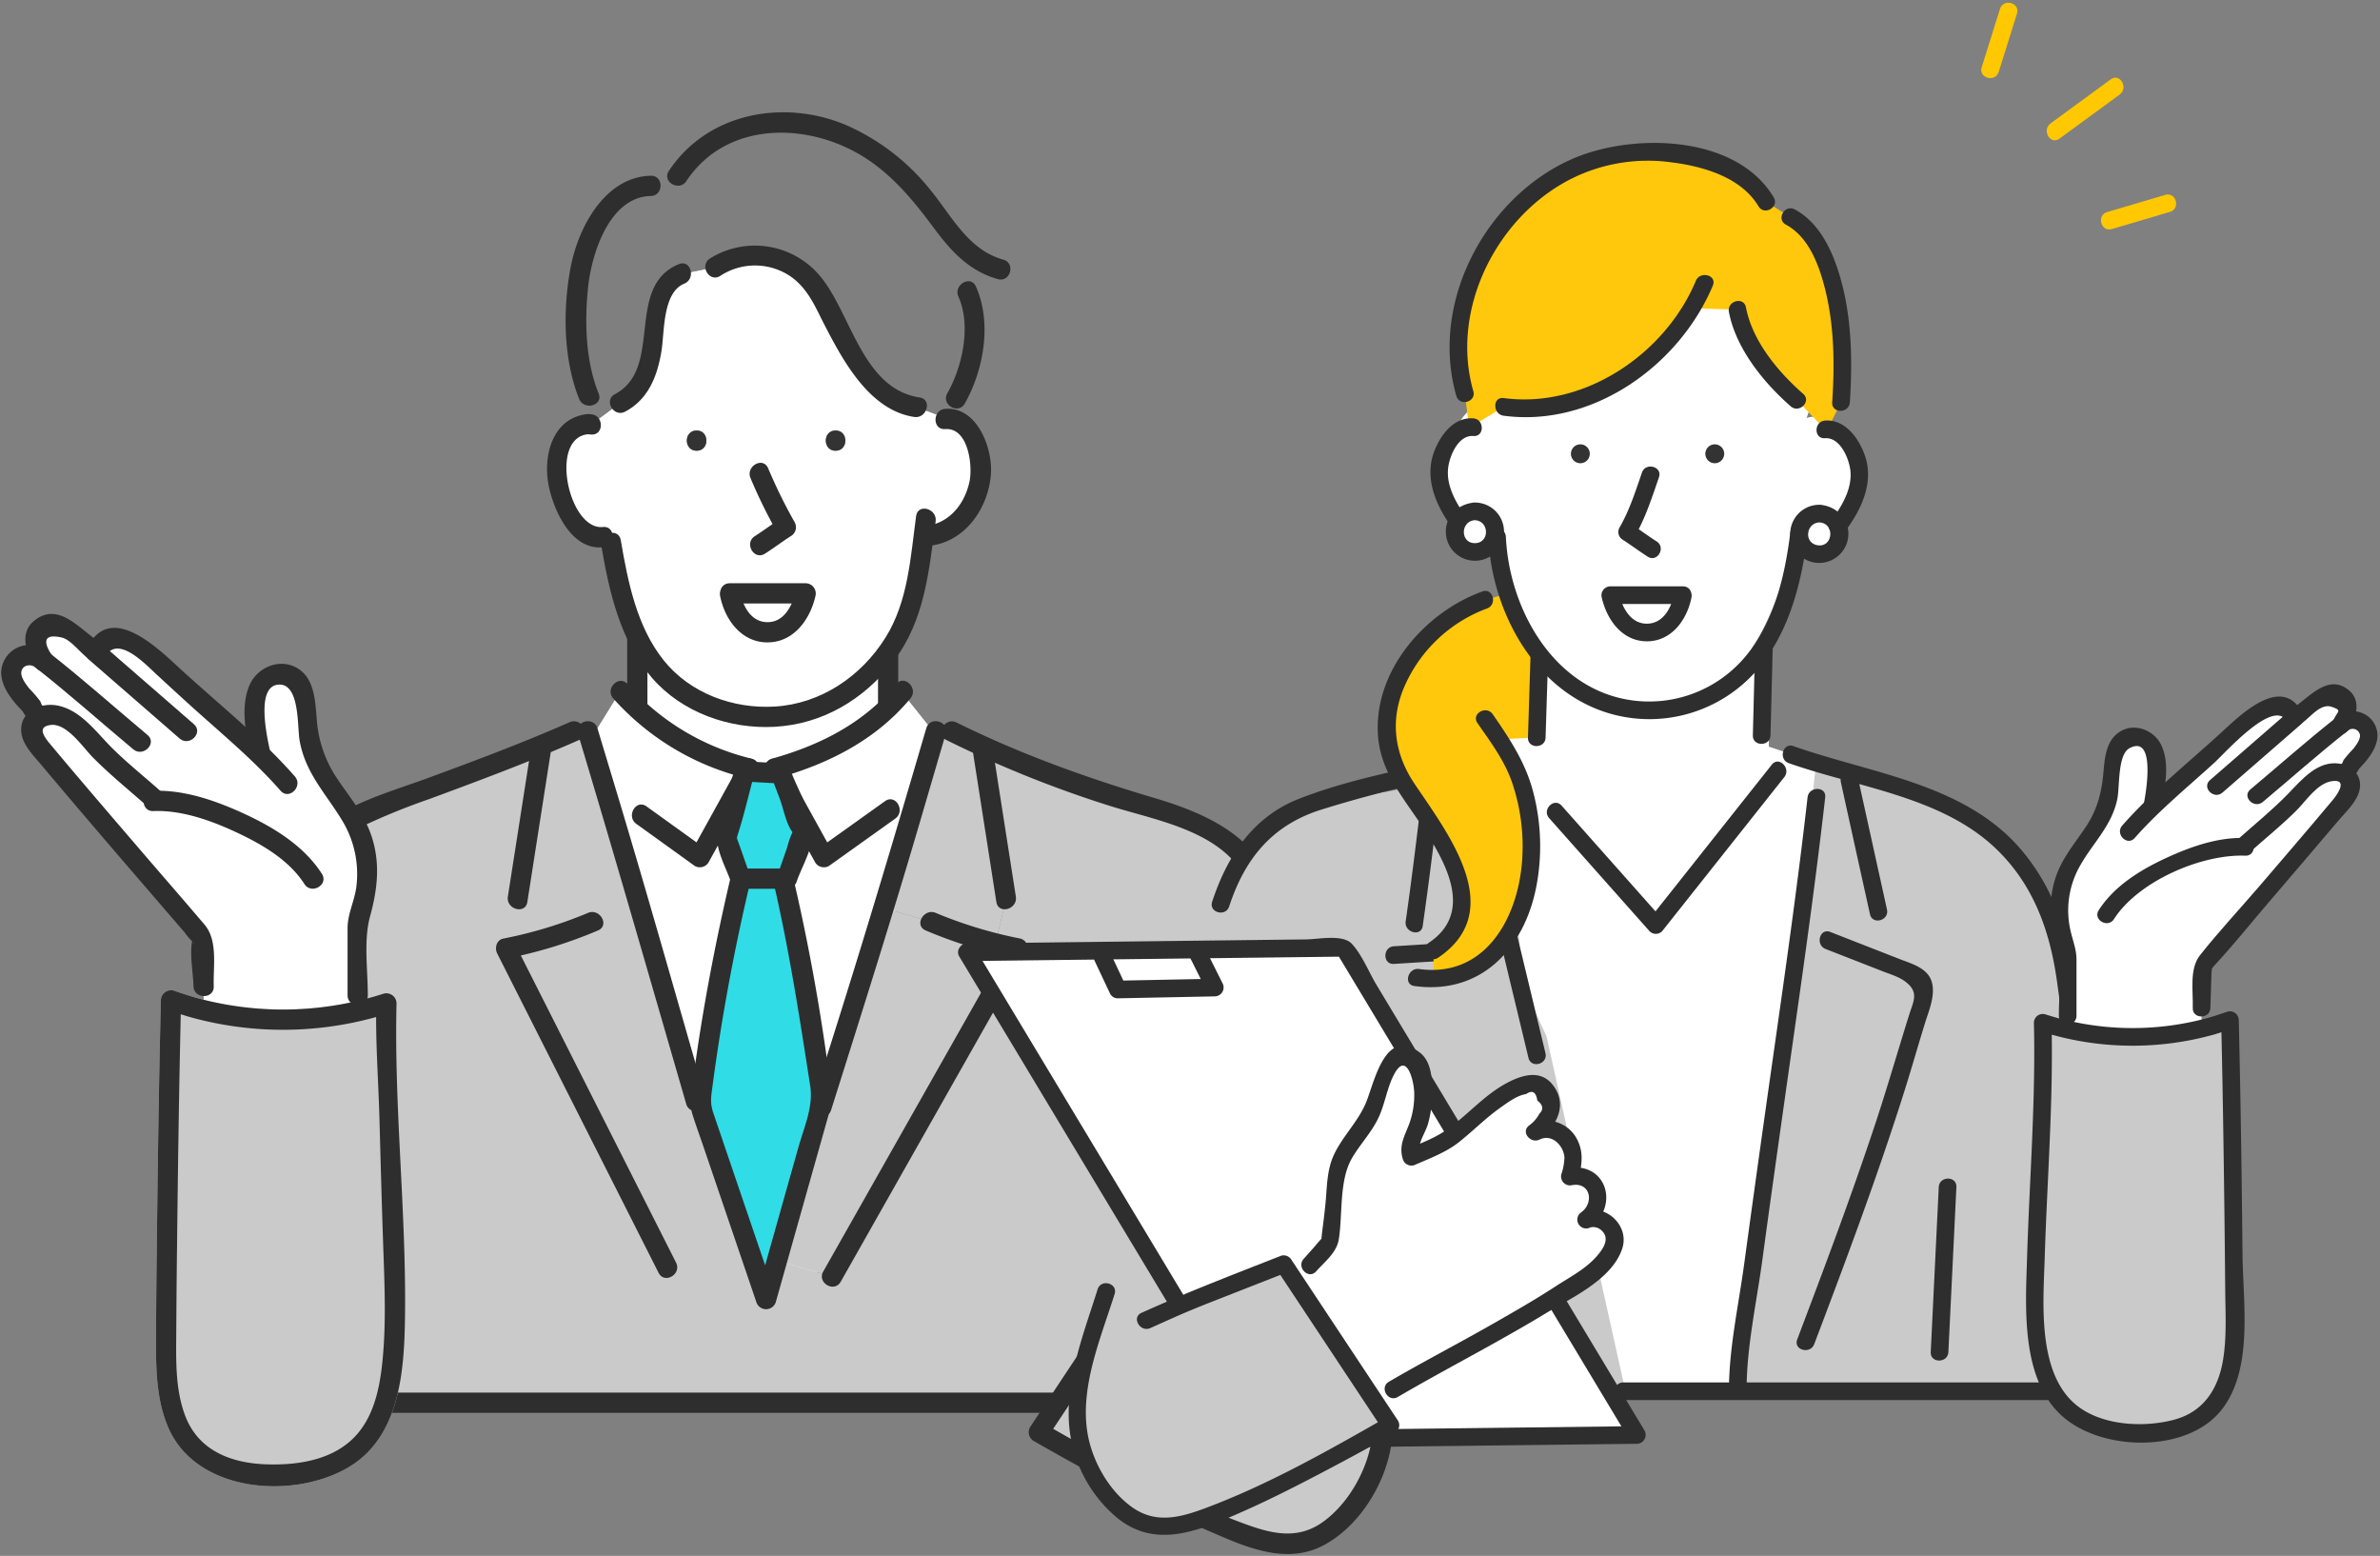 <svg xmlns="http://www.w3.org/2000/svg" data-name="レイヤー 1" viewBox="0 0 635 415"><rect x="0" y="0" width="635" height="415" fill="#808080" stroke="none"/><defs><clipPath id="a"><path fill="none" d="M0 0h635v415H0z"/></clipPath></defs><g clip-path="url(#a)"><path fill="#fff" d="M170.037 152.874h66.923v56.669h-66.923z"/><path fill="#2e2e2e" d="M236.96 206.844h-66.923l2.7 2.7v-56.67l-2.7 2.7h66.923l-2.7-2.7v56.668c0 3.473 5.4 3.479 5.4 0v-56.668a2.738 2.738 0 0 0-2.7-2.7h-66.923a2.738 2.738 0 0 0-2.7 2.7v56.668a2.738 2.738 0 0 0 2.7 2.7h66.923c3.473-.001 3.479-5.398 0-5.398Z"/><path fill="#fff" d="M203.229 203.876c26.985 0 37.239-19.43 37.239-19.43l8.632 10.794-35.617 164.609-28.064 1.619L154.116 202.8l11.334-18.35s10.794 19.426 37.779 19.426Z"/><path fill="#cacaca" d="M88.8 221.486c11.226-6.746 28.356-11.765 35.907-15.182 8.64-3.907 19.963-7.426 28.6-11.334l3.5.011 7.388 24.535 38.767 128.73 1.781.523 3.584-12.246 13.654 3.994 49.572-87.561s-2.429-.491-5.958-1.4l2.844-11.695-6.234-39.9.346-.761a291.332 291.332 0 0 0 39.069 14.6c7.118 2.089 14.4 3.945 20.9 7.534s12.251 9.224 14.14 16.4l22.279 136.409H68.273L75.59 243c.901-6.894 7.243-17.93 13.21-21.514Z"/><path fill="#fff" d="M148.741 121.733c-1.506 8.371 4.938 22.889 12.116 21.54l2.164 1.5c2.175 13.056 5.241 24.654 11.971 33.073a33.541 33.541 0 0 0 12.8 9.855c12.6 5.629 28.561 4.647 39.5-4.037a50.151 50.151 0 0 0 10.454-10.94c6.222-9.142 7.275-18.743 8.737-30.185l2.035.254c9.121-1.2 14.5-12.5 13-20.833-.637-3.546-3.637-9.461-7.75-10.184a4.726 4.726 0 0 0-.836-.076l-8.285-3.092c-5.774-.534-10.4-4.976-13.9-9.6a100.992 100.992 0 0 1-9.877-16.6c-2.482-5.047-2.957-6.423-7.421-10.136a19.309 19.309 0 0 0-22.635-1.015l-8.959 1.8c-11.663 4.129-2.758 27.876-16.412 34.406l-7.718 5.743a5.866 5.866 0 0 0-.858-.065v-.005c-4.445-.06-7.451 4.852-8.126 8.597Zm74.2-6.908c3.476 0 3.481 5.4 0 5.4s-3.478-5.4-.002-5.4Zm-28.2 43.446h20.223c-2.83 14.113-17.941 13.573-20.23 0Zm-8.872-43.446c3.47 0 3.475 5.4 0 5.4s-3.489-5.4-.007-5.4Z"/><path fill="#7f7f7f" d="M155.935 67.687c3.157-9.536 9.5-18.4 17.7-18.112l7.157-2.639c7.361-11.717 23-16.725 36.462-13.536 11.361 2.688 20.131 9.013 27.8 17.665 6.924 7.814 11.166 18.2 21.9 20.778l-8.9 5.937c4.155 8.311.593 22.559-2.969 28.5l-1.317 5.505a4.726 4.726 0 0 0-.836-.076l-8.285-3.092c-5.774-.534-10.4-4.976-13.9-9.6a100.992 100.992 0 0 1-9.877-16.6c-2.482-5.047-2.957-6.423-7.421-10.136a19.309 19.309 0 0 0-22.635-1.015l-8.959 1.8c-11.663 4.129-2.758 27.876-16.412 34.406l-7.718 5.743a5.866 5.866 0 0 0-.858-.065v-.005l.264-7.454c-3.97-9.243-4.353-28.467-1.196-38.004Z"/><path fill="#333" d="M185.862 114.825c3.47 0 3.475 5.4 0 5.4s-3.482-5.4 0-5.4Z"/><path fill="#cacaca" d="m235.919 242.211 12.407 3.632a112.511 112.511 0 0 0 16.92 5.629c.119.032.232.059.346.086 3.529.907 5.958 1.4 5.958 1.4l-49.572 87.561-13.654-3.994 12.451-42.55Z"/><path fill="#333" d="M222.939 114.825c3.476 0 3.481 5.4 0 5.4s-3.476-5.4 0-5.4Z"/><path fill="#cacaca" d="m249.735 194.981 4.113.065q4.314 2.154 8.7 4.161l-.346.761 6.234 39.9-2.844 11.695a11.619 11.619 0 0 1-.346-.086 112.511 112.511 0 0 1-16.92-5.629l-12.407-3.632 7.181-24.556Z"/><path fill="#2e2e2e" d="M244.429 137.622c-1.5 11-2.107 22.7-8.126 32.37-6.47 10.4-17.3 17.75-29.63 18.472-11.066.648-22.489-3.5-29.532-12.255-7.246-9-9.623-21.039-11.518-32.148-.582-3.417-5.784-1.968-5.2 1.435 2.124 12.45 5.095 25.564 13.582 35.366 7.964 9.2 20.674 13.665 32.672 13 12.817-.712 23.764-7.273 31.586-17.319 8.5-10.912 9.577-24.268 11.374-37.485.462-3.4-4.737-4.866-5.2-1.435Z"/><path fill="#2e2e2e" d="M200.268 127.58a137.168 137.168 0 0 0 7.086 14.426l.968-3.692c-2.354 1.507-4.581 3.194-6.935 4.7-2.916 1.867-.213 6.54 2.724 4.66 2.354-1.507 4.581-3.194 6.935-4.7a2.746 2.746 0 0 0 .968-3.692 137.168 137.168 0 0 1-7.086-14.426c-1.418-3.164-6.07-.422-4.66 2.724ZM252.2 114.458c6.183-.458 7.371 9.793 6.469 14-1.22 5.7-4.973 10.644-10.872 11.734-3.411.63-1.966 5.832 1.434 5.2 8.8-1.627 14.386-10.138 15.138-18.674.613-6.969-3.572-18.3-12.169-17.665-3.443.255-3.47 5.654 0 5.4ZM157.716 110.507l-.858-.064 2.7 2.7v-.005a2.715 2.715 0 0 0-2.7-2.7c-9.573.931-12.12 11.349-10.4 19.4 1.411 6.611 6.137 16.971 14.4 16.131 3.422-.348 3.458-5.748 0-5.4-9.09.924-14.464-23.722-4-24.74l-2.7-2.7v.005a2.761 2.761 0 0 0 2.7 2.7l.858.064c3.464.262 3.448-5.136 0-5.4ZM239.1 182.479c-8.647 10.4-20.251 16.272-33.1 19.874-3.34.936-1.921 6.145 1.434 5.2 13.664-3.831 26.276-10.2 35.478-21.262 2.206-2.652-1.592-6.49-3.816-3.816Z"/><path fill="#2e2e2e" d="m236.138 213.689-17.686 12.623 3.692.968q-6.544-11.844-13.093-23.687c-1.681-3.04-6.344-.321-4.66 2.724q6.548 11.844 13.093 23.687a2.716 2.716 0 0 0 3.692.969l17.686-12.624c2.8-2 .111-6.684-2.724-4.66Z"/><path fill="#2e2e2e" d="M247.133 194.264c-7.862 26.879-15.85 53.675-24.277 80.383l-6.308 19.991c-1.047 3.32 4.161 4.74 5.2 1.434 8.164-25.872 16.35-51.709 23.967-77.747l6.618-22.626c.977-3.34-4.229-4.767-5.2-1.435ZM259.6 200.686l6.234 39.894c.534 3.422 5.736 1.969 5.2-1.435l-6.234-39.894c-.534-3.422-5.736-1.969-5.2 1.435ZM246.964 248.173a123.082 123.082 0 0 0 23.868 7.385l-1.612-3.964-43.334 76.543-6.238 11.018c-1.713 3.027 2.947 5.75 4.66 2.724l43.334-76.543 6.238-11.018a2.724 2.724 0 0 0-1.613-3.964 116.783 116.783 0 0 1-22.579-6.841c-3.155-1.363-5.907 3.285-2.724 4.66ZM163.623 186.3a69.393 69.393 0 0 0 35.477 21.257c3.367.861 4.8-4.343 1.435-5.2a64.32 64.32 0 0 1-33.091-19.874c-2.308-2.605-6.114 1.224-3.816 3.816Z"/><path fill="#2e2e2e" d="m169.776 219.752 15.587 11.221a2.72 2.72 0 0 0 3.692-.969q6.547-11.841 13.088-23.687c1.68-3.043-2.979-5.768-4.66-2.724q-6.541 11.846-13.088 23.687l3.692-.968-15.587-11.22c-2.823-2.032-5.52 2.647-2.724 4.66ZM154.2 195.7c8.35 27.728 16.371 55.548 24.427 83.363l4.458 15.391c.964 3.33 6.174 1.914 5.2-1.435-7.272-25.107-14.357-50.277-21.83-75.326-2.331-7.815-4.7-15.619-7.055-23.428-1-3.317-6.209-1.9-5.2 1.435Z"/><path fill="#30dce6" d="M208.772 233.726a522.459 522.459 0 0 1 10.567 59.826l-14.951 53.021-17.62-51.758a545.592 545.592 0 0 1 10.994-61.089Z"/><path fill="#2e2e2e" d="M206.17 234.444c4.3 18.288 7.129 36.672 10 55.215.861 5.558-1.625 10.951-3.149 16.358l-11.234 39.839h5.2l-13.516-39.7-3.1-9.121c-1.012-2.972-.652-4.411-.22-7.73a547.859 547.859 0 0 1 10.215-54.857l-2.6 1.981h11.01c3.473 0 3.478-5.4 0-5.4h-11.01a2.739 2.739 0 0 0-2.6 1.981c-4.237 17.977-7.722 36.133-10.164 54.443-.45 3.375-1.268 6.518-.253 9.774.919 2.95 2 5.862 2.991 8.786l14.052 41.278a2.722 2.722 0 0 0 5.2 0l11.7-41.487 2.534-8.986c.913-3.239.555-5.549.1-9.1a539.656 539.656 0 0 0-9.946-54.705c-.801-3.383-6.007-1.953-5.21 1.431ZM141.735 199.251l-6.235 39.894c-.531 3.4 4.669 4.862 5.2 1.435l6.234-39.894c.531-3.4-4.669-4.862-5.2-1.435ZM156.845 243.513a115.59 115.59 0 0 1-22.578 6.841c-1.805.372-2.347 2.512-1.613 3.964l37.628 74.436 5.435 10.75c1.567 3.1 6.224.372 4.66-2.724l-37.629-74.435-5.434-10.751-1.613 3.964a121.908 121.908 0 0 0 23.868-7.385c3.178-1.379.433-6.03-2.724-4.66ZM192.167 73.59a16.891 16.891 0 0 1 18.775.15c4.743 3.333 6.6 8.214 9.172 13.174 4.959 9.577 11.987 22.529 23.809 24.3 3.4.509 4.863-4.69 1.435-5.2-14.879-2.231-18.114-21.4-25.832-31.465a22.661 22.661 0 0 0-30.083-5.616c-2.933 1.845-.227 6.517 2.724 4.66ZM183.124 48.3c10.846-16.33 33.046-15.809 48.054-5.972 7.49 4.909 12.915 11.655 18.186 18.752 4.5 6.065 9.379 11.284 16.87 13.367 3.352.932 4.782-4.273 1.435-5.2-9.564-2.66-13.877-11.97-19.816-19.051a59.105 59.105 0 0 0-22.518-17.011c-16.544-6.756-36.61-3.055-46.871 12.395-1.927 2.9 2.745 5.607 4.66 2.724ZM181.129 70.455c-14.579 5.983-3.948 27.754-17.057 34.678-3.072 1.623-.348 6.283 2.724 4.66 6.2-3.275 8.584-9.486 9.676-16.078.848-5.117.252-15.659 6.091-18.055 3.17-1.3 1.782-6.525-1.434-5.2ZM173.637 46.877c-12.221.275-19.357 13.761-21.378 24.378-2.117 11.117-2.009 24.521 2.261 35.145 1.279 3.182 6.5 1.793 5.2-1.435-3.47-8.632-3.748-18.8-2.861-27.955.879-9.081 5.631-24.485 16.773-24.736 3.468-.079 3.48-5.476 0-5.4ZM255.716 79.142c3.461 7.744 1.068 18.637-2.968 25.772-1.712 3.027 2.948 5.75 4.66 2.724 5.088-9 7.28-21.571 2.969-31.22-1.415-3.165-6.067-.424-4.661 2.724Z"/><path fill="#fff" d="M194.734 158.271h20.223c-2.823 14.113-17.934 13.573-20.223 0Z"/><path fill="#2e2e2e" d="M194.734 160.969h20.223l-2.6-3.416c-.874 3.834-3.084 8.5-7.71 8.4-4.494-.1-6.56-4.6-7.309-8.4-.671-3.4-5.874-1.963-5.2 1.435 1.229 6.229 5.6 12.295 12.513 12.357 7.069.063 11.478-6.061 12.914-12.357a2.733 2.733 0 0 0-2.6-3.416h-20.231c-3.473 0-3.478 5.397 0 5.397ZM252.486 197.376a301.051 301.051 0 0 0 43.874 17.656c12.96 4.041 30.87 6.847 36.828 20.983 2.777 6.59 2.911 14.977 4.049 21.945l14.927 91.4 4.167 25.511 2.6-3.416H68.273l2.7 2.7 3.8-68.057 2.518-45.143c.436-7.813-.278-16.608 2.92-23.925 2.957-6.766 7.191-11.917 13.744-15.319a176.731 176.731 0 0 1 20.419-8.521c13.487-4.979 27.155-10.07 40.3-15.885 3.169-1.4.426-6.055-2.724-4.661-12.274 5.431-25.1 10.21-37.7 14.857-10.672 3.938-24.619 7.516-32.243 16.495-4.607 5.426-8.537 12.529-9.154 19.719-.281 3.272-.367 6.573-.55 9.852l-5.165 92.594-1.562 27.994a2.728 2.728 0 0 0 2.7 2.7h290.66a2.742 2.742 0 0 0 2.6-3.416l-11.059-67.713-7.677-47.016c-1.168-7.153-1.836-14.631-3.541-21.681-3.423-14.15-18.685-20.451-31.157-24.149-18.209-5.4-35.84-11.728-52.89-20.164-3.1-1.535-5.841 3.118-2.724 4.66Z"/><path fill="#30dce6" d="m208.356 206.304 5.937 15.651-4.318 12.414h-12.413l-3.778-10.794 4.858-17.811 9.714.54z"/><path fill="#2e2e2e" d="m205.754 207.022 2.289 6.034c.967 2.549 1.692 6.657 3.349 8.83.878 1.151.683-.972.037.106a22.961 22.961 0 0 0-1.416 4.07l-2.64 7.589 2.6-1.981h-12.411l2.6 1.981-2.508-7.166c-.41-1.173-.874-2.342-1.236-3.532.445 1.46-.091 1.225.458-.463 1.7-5.241 2.915-10.69 4.366-16.008l-2.6 1.981 9.714.54c3.471.192 3.46-5.2 0-5.4l-9.714-.54a2.726 2.726 0 0 0-2.6 1.981c-1.516 5.555-3.528 11.169-4.589 16.824-.806 4.293 2.09 9.161 3.509 13.215a2.785 2.785 0 0 0 2.6 1.981h12.413a2.775 2.775 0 0 0 2.6-1.981c1.4-4.036 4.892-9.849 4.218-14.111-.8-5.081-4-10.556-5.837-15.388-1.218-3.213-6.437-1.819-5.202 1.438Z"/><path fill="#cacaca" d="m340.853 349.055 4.857-7.556 8.1-14.572 6.8 15.931 4.532 14.457c2.8 8.894 4.772 18.289 3.439 27.519-1.662 11.445-12.5 27.645-25.475 27.155a34.3 34.3 0 0 1-9.588-2.164c-19.007-6.44-40.32-18.9-56.918-30.07l30.748-43.274Z"/><path fill="#2e2e2e" d="M358 343.575c4.4 14.045 11.547 30.175 6.932 45.015-2.048 6.583-6.235 13.2-11.872 17.293-6.795 4.931-13.749 3.247-21.107.531-18.566-6.854-36.274-16.912-53.43-26.711l.968 3.692 31.318-47.261-3.048 1.24 22.45 8.8c6.5 2.549 10.364 4.3 17.333 7.437 3.142 1.414 5.89-3.236 2.724-4.66-13.508-6.079-27.28-11.376-41.072-16.785a2.727 2.727 0 0 0-3.047 1.24l-31.318 47.261a2.728 2.728 0 0 0 .968 3.692c15.1 8.623 30.531 16.948 46.477 23.893 9.662 4.209 20.692 9.331 30.862 3.925 9.474-5.036 16.376-16.188 18.038-26.629 2.365-14.861-3.607-29.488-7.972-43.412-1.036-3.3-6.248-1.892-5.2 1.435Z"/><path fill="#fff" d="M4.492 176.1a4.828 4.828 0 0 1 6.94.066l.036.036.256.214c-.774-1.108-4.2-6.4-.9-8.751a6.245 6.245 0 0 1 6.124-.429c2.555 1.1 6.338 5.57 8.792 6.636a8.657 8.657 0 0 1 2.407-3.1c4.718-2.359 10.991 2.817 14.148 5.891 3.485 3.4 16.645 15.137 25.836 23.769l1.144-.238c-1.662-8.066-2.079-16.573 1.888-19.17 2.377-1.555 5.862-1.883 7.685.292 3.527 4.193 2.621 7.47 2.937 10.085 1.364 11.319 2.419 12.6 7.071 19.45 1.293 1.9 4.563 5.29 6.827 10.657a30.338 30.338 0 0 1-.244 23.978v23.548c-11.849 3.872-15.959 3.849-27.725 2.746a58.056 58.056 0 0 1-13.379-2.746v-5.957l-.417-13.1S20.672 211.493 10 198.6c-1.358-1.632-2.788-5.039-.334-6.743a5.96 5.96 0 0 1 .888-.524l-.256-.477c-2.937-2.448-.441-1.168-2.967-3.705C5.07 184.889.7 179.355 4.492 176.1Z"/><path fill="#cacaca" d="M51.143 268.61a88.22 88.22 0 0 0 16.566 3.175 86.741 86.741 0 0 0 35.392-4.152l-.03 1.222c.607 17.966 1.215 44.279 1.829 62.251.315 9.472.786 18.432.178 27.653-.977 14.756-3.574 34.552-32.168 34.552a44.832 44.832 0 0 1-9.43-.9c-14.923-3.2-19.164-14.774-19.164-31.864 0-14.893.595-64.933 1.3-93.73q2.766.992 5.527 1.793Z"/><path fill="#cacaca" d="M50.425 271.212a92.445 92.445 0 0 0 53.393-.977l-3.416-2.6c-.248 10.185.556 20.5.837 30.685.3 10.93.591 21.861.962 32.788s.938 21.917-.251 32.822c-.7 6.414-2.179 13.245-6.417 18.32-5.9 7.063-15.641 8.614-24.358 8.339-9.5-.3-18.288-3.639-21.809-13.08-2.7-7.236-2.374-15.168-2.333-22.766q.064-11.731.215-23.462c.246-21.489.548-42.978 1.071-64.462l-3.416 2.6c1.833.637 3.665 1.232 5.522 1.793 3.332 1.007 4.756-4.2 1.435-5.2a140.996 140.996 0 0 1-5.522-1.793 2.723 2.723 0 0 0-3.416 2.6c-.522 21.481-.822 42.971-1.071 64.46-.1 8.37-.186 16.74-.223 25.111-.036 8.151-.026 16.589 3.2 24.228 7.374 17.455 33.183 19.487 48.026 10.829 13.824-8.064 15-25.707 15.2-40.024.389-27.908-2.937-55.892-2.257-83.79a2.72 2.72 0 0 0-3.416-2.6 87.137 87.137 0 0 1-50.523.977c-3.348-.938-4.778 4.268-1.433 5.202Z"/><path fill="#2e2e2e" d="M50.425 271.212a92.445 92.445 0 0 0 53.393-.977l-3.416-2.6c-.248 10.185.556 20.5.837 30.685.3 10.93.591 21.861.962 32.788s.938 21.917-.251 32.822c-.7 6.414-2.179 13.245-6.417 18.32-5.9 7.063-15.641 8.614-24.358 8.339-9.5-.3-18.288-3.639-21.809-13.08-2.7-7.236-2.374-15.168-2.333-22.766q.064-11.731.215-23.462c.246-21.489.548-42.978 1.071-64.462l-3.416 2.6c1.833.637 3.665 1.232 5.522 1.793 3.332 1.007 4.756-4.2 1.435-5.2a140.996 140.996 0 0 1-5.522-1.793 2.723 2.723 0 0 0-3.416 2.6c-.522 21.481-.822 42.971-1.071 64.46-.1 8.37-.186 16.74-.223 25.111-.036 8.151-.026 16.589 3.2 24.228 7.374 17.455 33.183 19.487 48.026 10.829 13.824-8.064 15-25.707 15.2-40.024.389-27.908-2.937-55.892-2.257-83.79a2.72 2.72 0 0 0-3.416-2.6 87.137 87.137 0 0 1-50.523.977c-3.348-.938-4.778 4.268-1.433 5.202Z"/><path fill="#2e2e2e" d="M57.028 263.082c-.172-5.4 1.166-12.2-2.48-16.483-6.152-7.23-12.4-14.383-18.576-21.587-7.442-8.675-14.895-17.343-22.229-26.111-1.6-1.911-4.276-5.018-.2-5.525 4.274-.532 8.621 6 11.183 8.6 4.648 4.721 9.81 8.837 14.738 13.25 2.58 2.312 6.41-1.493 3.816-3.816-4.372-3.915-8.973-7.566-13.165-11.681-4.381-4.3-8.628-10.568-15.15-11.6-3.87-.614-8.63 1.231-9.246 5.523-.6 4.168 2.808 7.4 5.249 10.305 12.617 15.024 25.455 29.866 38.268 44.723a16.172 16.172 0 0 0 2.275 2.637c.162.115.269.454.451.522-.974-.364-.37-2.709-.715-.781-.657 3.687.263 8.257.383 12.021.11 3.465 5.508 3.48 5.4 0Z"/><path fill="#2e2e2e" d="M40.92 216.337c7.427-.279 15.072 2.4 21.725 5.473 6.917 3.2 14.365 7.42 18.574 13.986 1.869 2.915 6.542.212 4.66-2.724-4.736-7.389-12.7-12.3-20.51-15.922-7.515-3.483-16.043-6.525-24.449-6.21-3.462.129-3.479 5.527 0 5.4ZM14.2 175.265c-1.312-1.753-4.379-6.737 2.272-5.214 2.663.61 5.356 4.764 7.9 6.153a2.734 2.734 0 0 0 3.692-.968c2.981-5.708 9.755.945 12.743 3.752 3.064 2.88 6.175 5.708 9.284 8.54 8.32 7.576 17.332 14.9 24.757 23.378 2.293 2.617 6.1-1.213 3.816-3.817-9.227-10.534-20.573-19.478-30.861-28.952-6.013-5.538-18.24-17.419-24.4-5.625l3.692-.968c-5.363-2.931-11.3-11.686-18.186-5.785-3.771 3.232-1.922 8.819.632 12.229 2.058 2.748 6.745.06 4.66-2.723Z"/><path fill="#2e2e2e" d="M12.2 188.95a14.073 14.073 0 0 1-1.194-1.082q.35.792.211.263c-.223-.383-.328-.83-.565-1.215a41.749 41.749 0 0 0-2.912-3.35c-.793-1.023-2.258-2.907-2.044-4.344.285-1.922 2.584-2.227 3.825-1.146 2.609 2.272 6.441-1.53 3.817-3.816a7.756 7.756 0 0 0-7.865-1.842 7.49 7.49 0 0 0-5.155 7.148c.088 3.067 1.934 5.845 3.841 8.116.571.68 1.663 1.746 1.893 2.074a13.158 13.158 0 0 0 2.332 3.01c2.615 2.262 6.448-1.539 3.816-3.816ZM72 200.119c-.682-3.316-3.814-16.832 2.117-17.491s5.171 11.155 5.806 14.811c1.5 8.631 6.773 13.933 11.193 21.127a27.469 27.469 0 0 1 3.966 17.934c-.487 3.861-2.347 7.2-2.347 11.066v17.9c0 3.473 5.4 3.478 5.4 0 0-6.731-1.159-14.67.6-21.054 1.97-7.158 2.778-14.081.425-21.276-1.97-6.023-5.888-10.483-9.328-15.637a32.4 32.4 0 0 1-5.348-16.092c-.439-5.019-.686-11.362-6.179-13.7-4.455-1.894-9.68.58-11.623 4.818-2.63 5.738-1.091 13.127.122 19.026.7 3.4 5.9 1.96 5.2-1.435Z"/><path fill="#2e2e2e" d="M9.441 178.01c8.9 7 17.411 14.578 26.1 21.851 2.646 2.215 6.484-1.583 3.816-3.816-8.687-7.273-17.193-14.848-26.1-21.851-2.7-2.123-6.545 1.67-3.816 3.816ZM23.672 175.9c8.066 7.046 16.178 14.038 24.246 21.082 2.606 2.275 6.439-1.527 3.816-3.816-8.068-7.044-16.18-14.036-24.245-21.083-2.606-2.276-6.438 1.526-3.817 3.817Z"/><path fill="#ffc800" d="m533.27 19.189 4.877-15.563c.907-2.9-3.635-4.137-4.539-1.252l-4.876 15.564c-.908 2.9 3.634 4.136 4.538 1.251ZM549.473 36.988l16.067-11.765c2.419-1.771.073-5.857-2.376-4.064L547.1 32.924c-2.419 1.771-.073 5.857 2.376 4.064ZM563.448 61.1l15.508-4.578c2.9-.855 1.665-5.4-1.251-4.538L562.2 56.563c-2.9.855-1.664 5.4 1.251 4.538Z"/><path fill="#fff" d="m471.939 173.071-60.573-3.106-1.036 25.368-16.566 3.624 3.624 172.4h82.835l6.73-167.223-15.014-4.969v-26.094z"/><path fill="#cacaca" d="m293.326 351.166 52.807 2.589L380.3 240.892l-54.361-1.035c-5.82 15.743-19.709 69.643-32.613 111.309ZM546.75 243.222a62.593 62.593 0 0 0-8.18-13.74 48.3 48.3 0 0 0-11.188-10.22c-9.521-6.3-20.807-9.216-33.481-12.886l-.476 1.641v.015l-9.064-2.863c-1.221 10.852-2.64 31.24-4.535 45.115-5.405 39.517-15.195 89.824-18.752 121.073 0 0 16.831 1.015 17.592 0H552.7s.1-102.663-.269-105.7a78.6 78.6 0 0 0-5.681-22.435Z"/><path fill="#cacaca" d="M403.671 256.917c4.191-5.195.21-11.042-3.177-18.1-2.584-5.368-2.853-19.435-6.213-24.333-1.154-1.677-4.784-7.952-5.695-9.319l-15.186 5.358c-8.972 1.967-19.073 1.734-27.548 5.358-10.95 4.68-16.717 14.393-20.171 25.27L321.8 373.428l111.828-2.588-21-94.412Z"/><path fill="#2e2e2e" d="M477.267 203.556c18.429 6.527 40.942 8.887 55.523 23.062 9.7 9.428 14 21.382 15.92 34.386 3.87 26.21 3.426 53.227 3.232 79.654-.075 10.231-.373 20.468-.3 30.7.023 3.028 4.729 3.035 4.707 0-.174-23.608.662-47.192-.043-70.805-.743-24.847-.023-54.142-17.218-74.112-15.09-17.526-39.963-20.124-60.572-27.423-2.86-1.013-4.091 3.533-1.251 4.539ZM517.273 316.64l-2.138 43.99c-.147 3.028 4.56 3.02 4.706 0l2.139-43.99c.147-3.028-4.56-3.02-4.707 0ZM382.266 203.418c-11.954 2.634-24.3 5.182-35.724 9.661-12.289 4.817-19.144 15.3-23.128 27.446-.946 2.885 3.6 4.121 4.539 1.252 4.117-12.553 11.217-21.412 23.971-25.628a319.625 319.625 0 0 1 31.593-8.193c2.957-.651 1.7-5.19-1.251-4.538ZM389.423 205.8l18.377 76.359c.709 2.943 5.248 1.7 4.539-1.252l-18.379-76.363c-.709-2.944-5.248-1.7-4.539 1.251Z"/><path fill="#2e2e2e" d="M482.27 212.676c-3.194 28.135-7.368 56.157-11.326 84.192q-2.827 20.04-5.56 40.093c-1.485 11.048-4.11 22.722-4.082 33.879.008 3.028 4.714 3.033 4.707 0-.029-11.524 2.695-23.607 4.235-35.017 1.853-13.723 3.788-27.435 5.725-41.146 3.857-27.3 7.9-54.6 11.008-82 .341-3-4.369-2.98-4.707 0ZM491.155 208.643q3.866 17.605 7.766 35.2c.652 2.957 5.191 1.706 4.538-1.251q-3.883-17.6-7.765-35.205c-.65-2.957-5.188-1.7-4.539 1.252ZM487.073 253.122q7.53 2.94 15.058 5.884c2.706 1.058 5.375 1.719 7.382 3.858 2.189 2.335.85 4.687-.041 7.518-3.023 9.609-5.8 19.287-8.961 28.854-6.455 19.539-13.718 38.8-21 58.035-1.074 2.836 3.474 4.061 4.538 1.251 8.574-22.638 17.085-45.308 24.35-68.408 1.8-5.737 3.435-11.525 5.22-17.267 1.019-3.279 2.746-7.243 1.844-10.745-1-3.89-5.378-5.016-8.682-6.307l-18.453-7.211c-2.823-1.1-4.046 3.447-1.251 4.538ZM379.5 210.864c-1.379 11.64-2.785 23.283-4.452 34.885-.425 2.963 4.109 4.242 4.539 1.251 1.726-12.019 3.191-24.078 4.619-36.136.356-3-4.354-2.976-4.706 0ZM413.326 218.223l26.8 30.178a2.359 2.359 0 0 0 3.328 0l32.611-41.122c1.863-2.349-1.446-5.7-3.328-3.328l-32.611 41.122h3.328l-26.8-30.178c-2.015-2.269-5.334 1.069-3.328 3.328ZM389.8 251.282l-17.9 1.118c-3.009.188-3.03 4.9 0 4.707l17.9-1.118c3.008-.188 3.029-4.9 0-4.707Z"/><path fill="#ffc80c" d="M396.124 160.035c-15.9 5.358-26.383 21.842-26.212 33.936.1 7.269 1.843 10.867 5.11 15.754.911 1.367 1.947 2.837 3.1 4.515a116.989 116.989 0 0 1 9.314 15.2c4.085 8.506 4.633 18.012-4.929 23.981l-.072 7.7a21.737 21.737 0 0 0 15.4-5.8c8.589-7.921 11.721-22.531 10.535-34.811a47.8 47.8 0 0 0-.709-4.815c-1.8-8.884-3.728-12.72-7.642-18.519l10-.45.673-21.392.3-.234a53.123 53.123 0 0 1-8.646-16.794Z"/><path fill="#2e2e2e" d="M395.5 157.765c-15.513 5.588-29.239 21.51-27.816 38.754.81 9.828 7.241 16.872 12.394 24.831 5.98 9.235 12.944 22.144 1.244 30.044-2.5 1.686-.145 5.765 2.375 4.064 18.662-12.6 2.631-33.124-6.289-46.4-5.6-8.338-6.63-17.507-2.362-26.694a38.7 38.7 0 0 1 21.7-20.063c2.828-1.019 1.608-5.568-1.251-4.539Z"/><path fill="#2e2e2e" d="M394.2 192.881c3.525 5.076 7.288 10.066 9.282 15.983a52.861 52.861 0 0 1 2.594 21.157c-1.255 15.242-10.028 30.834-27.458 28.446-2.962-.406-4.243 4.129-1.251 4.538 17.691 2.424 29.269-9.895 32.518-26.442a57.135 57.135 0 0 0-.684-24.79c-2-8.1-6.227-14.485-10.937-21.268-1.716-2.47-5.8-.12-4.064 2.376Z"/><path fill="#fff" d="M491.3 114.753c-2.25-2.657-5.972-4.339-9.286-3.273a35.977 35.977 0 0 0-23.233-47.033l-.269 8.447a50.66 50.66 0 0 1-34.281 27.135c-11.949 2.62-26.395 1.666-33.95 11.286-3.556 4.528-6 15.031-3.769 20.338s5.635 8.961 11.39 8.8c.591 16.017 8.566 34.644 22.262 42.97 12.131 7.375 29.305 6.29 40.382-2.588s16.383-28.991 19.942-42.734c.1 3.836 5.831 3.22 9.568 2.352s3.28-4.545 4.142-8.284 2.085-4.188 1.2-7.923c-.791-3.386-1.845-6.837-4.098-9.493Z"/><path fill="#ffc80c" d="M477.675 57.889 471.2 53.83c-6.824-12.358-31.695-15.874-45.036-11.488-11.639 3.82-21.584 10.639-28.076 21.242-7.217 11.788-11.53 27.7-7.269 41.37l1.149 8.952c.135-.01.275-.016.409-.016l8.807-5.358c19.357 2.961 40.237-9.49 50.244-26.311l12.125.378c1.253 8.072 9.666 18.825 15.884 24.121l7.486 7.812a4.679 4.679 0 0 1 .7-.051l3.572-7.171c1.893-26.357-4.107-44.71-13.52-49.421Z"/><path fill="#fff" d="M485.41 136.991a5.409 5.409 0 0 0-5.405 5.213v.2a5.414 5.414 0 1 0 5.41-5.415ZM393.515 136.4a5.413 5.413 0 1 0 5.245 6.766 5.315 5.315 0 0 0 .17-1.351 5.416 5.416 0 0 0-5.415-5.415Z"/><path fill="#2e2e2e" d="M397.074 143.193c1.053 22.472 15.268 46 39.216 48.441a38.061 38.061 0 0 0 32.193-12.566c8.966-10.187 12.211-23.735 13.875-36.864.38-3-4.33-2.969-4.706 0-1.5 11.8-4.447 24.367-12.5 33.536a33.511 33.511 0 0 1-29.293 11.121c-20.99-2.628-33.16-24-34.081-43.668-.142-3.015-4.849-3.033-4.707 0Z"/><path fill="#2e2e2e" d="M438.079 126.063c-1.7 4.931-3.351 10.15-5.991 14.669a2.4 2.4 0 0 0 .844 3.22c2.274 1.453 4.424 3.083 6.7 4.535 2.561 1.634 4.925-2.438 2.376-4.064-2.276-1.452-4.425-3.082-6.7-4.535l.845 3.219c2.841-4.863 4.632-10.487 6.465-15.793.991-2.869-3.554-4.1-4.538-1.251ZM472.382 196.14l.585-23.235c.076-3.03-4.63-3.028-4.707 0l-.585 23.235c-.076 3.03 4.631 3.029 4.707 0ZM408.34 175.338l-.673 21.393c-.1 3.029 4.611 3.026 4.706 0l.673-21.393c.1-3.029-4.611-3.026-4.706 0ZM473.236 52.642c-10.1-16.927-38-17.231-53.926-10.169-23.074 10.233-37.871 38.318-30.756 63.107.834 2.906 5.377 1.67 4.538-1.251-6.384-22.243 6.759-47.546 27.226-57.17a45.811 45.811 0 0 1 25.755-3.843c8.4 1.066 18.49 3.977 23.1 11.7 1.55 2.6 5.621.235 4.064-2.375ZM393.09 111.594c-5.218-.419-8.813 4.5-10.453 8.878-2.588 6.9.286 13.884 4.3 19.6 1.728 2.46 5.81.111 4.064-2.376-2.7-3.845-5.332-8.467-4.56-13.338.5-3.166 2.8-8.368 6.649-8.059 3.02.242 3-4.466 0-4.707ZM486.927 116.886c4.1-.3 6.549 5.635 6.8 8.976.368 4.872-2.544 9.539-5.354 13.26-1.825 2.417 2.259 4.765 4.064 2.375 4.188-5.545 7.53-12.736 5.21-19.739-1.533-4.627-5.259-9.981-10.721-9.579-3 .221-3.027 4.929 0 4.707ZM476.488 59.921c5.925 3.194 8.625 10.255 10.258 16.414 2.666 10.061 2.774 20.653 2.1 30.975-.2 3.024 4.511 3.012 4.707 0 .747-11.511.522-23.545-2.97-34.647-2.058-6.542-5.445-13.422-11.724-16.806-2.666-1.438-5.045 2.624-2.375 4.064ZM461.288 83.225c1.87 9.74 9.206 18.768 16.489 25.159 2.268 1.991 5.61-1.325 3.328-3.328-6.733-5.909-13.548-14.07-15.279-23.082-.57-2.972-5.107-1.713-4.538 1.251ZM452.461 74.912c-8.207 19.577-29.78 34.135-51.273 31.267-2.993-.4-2.964 4.311 0 4.706C424.91 114.051 448.05 97.51 457 76.163c1.17-2.789-3.383-4.007-4.538-1.251Z"/><path fill="#2e2e2e" d="M393.515 134.048c-4.3.247-7.942 3.559-7.748 8.063a7.761 7.761 0 1 0 7.748-8.063c-3.027-.164-3.018 4.543 0 4.706 3.9.21 3.974 6.095 0 6.119-3.953.024-3.9-5.895 0-6.119 3.011-.173 3.031-4.881 0-4.706ZM485.41 134.638a7.761 7.761 0 0 0-.589 15.5 7.811 7.811 0 0 0 8.284-6.83c.557-4.738-3.133-8.419-7.695-8.67-3.026-.167-3.017 4.54 0 4.706 4.308.238 3.635 6.83-.535 6.078-3.645-.656-3.031-5.89.535-6.078 3.013-.158 3.032-4.866 0-4.706ZM449.025 156.4h-19.4a2.382 2.382 0 0 0-2.269 2.978c1.353 5.935 5.482 11.743 12.16 11.681 6.53-.06 10.619-5.809 11.777-11.681.584-2.958-3.952-4.224-4.538-1.251-.74 3.748-2.81 8.133-7.239 8.226-4.542.095-6.758-4.436-7.622-8.226l-2.269 2.979h19.4c3.028.003 3.033-4.706 0-4.706Z"/><path fill="#333" d="M421.65 118.522a2.518 2.518 0 1 0 2.518 2.518 2.518 2.518 0 0 0-2.518-2.518ZM457.514 118.522a2.518 2.518 0 1 0 2.518 2.518 2.518 2.518 0 0 0-2.518-2.518Z"/><path fill="#fff" d="M630.7 193.257a4.2 4.2 0 0 0-6.032.057l-.031.031-.222.186c.673-.963 3.65-5.56.787-7.605a5.427 5.427 0 0 0-5.322-.373c-2.221.958-5.509 4.841-7.642 5.767a7.527 7.527 0 0 0-2.092-2.692c-4.1-2.05-9.551 2.449-12.295 5.121-3.029 2.956-14.465 13.155-22.454 20.657l-.994-.208c1.445-7.009 1.807-14.4-1.641-16.66-2.066-1.351-5.094-1.636-6.679.254-3.064 3.645-2.278 6.492-2.552 8.765-1.186 9.837-2.1 10.95-6.145 16.9-1.124 1.652-3.966 4.6-5.933 9.262a26.364 26.364 0 0 0 .212 20.839v20.465c10.3 3.365 13.87 3.345 24.1 2.387a50.492 50.492 0 0 0 11.628-2.387v-5.177l.362-11.385s28.889-33.45 38.166-44.653c1.181-1.419 2.423-4.38.29-5.861a5.232 5.232 0 0 0-.771-.455l.222-.414c2.553-2.128.383-1.015 2.579-3.221 1.959-1.964 5.759-6.774 2.459-9.6Z"/><path fill="#cacaca" d="M590.16 273.653a76.7 76.7 0 0 1-14.4 2.76 75.394 75.394 0 0 1-30.758-3.609l.026 1.062c-.528 15.614-1.056 38.482-1.59 54.1-.274 8.232-.683 16.019-.155 24.033.849 12.824 3.106 30.028 27.957 30.028a38.96 38.96 0 0 0 8.195-.782c12.969-2.78 16.655-12.84 16.655-27.693 0-12.943-.517-56.431-1.133-81.458q-2.397.864-4.797 1.559Z"/><path fill="#2e2e2e" d="M589.535 271.384a75.887 75.887 0 0 1-43.9-.849 2.372 2.372 0 0 0-2.978 2.269c.507 20.793-1.184 41.862-1.824 62.655-.411 13.341-1.721 32.323 9.387 42.273 10.48 9.387 33.119 9.945 42.353-1.493 8.722-10.806 5.88-28.54 5.748-41.5-.213-20.882-.5-41.765-1-62.641a2.375 2.375 0 0 0-2.979-2.269 123.73 123.73 0 0 1-4.8 1.558c-2.892.874-1.66 5.418 1.251 4.539 1.614-.488 3.206-1 4.8-1.559l-2.979-2.269c.4 16.49.646 32.984.853 49.478q.138 11.093.232 22.185c.048 6.205.445 12.608-.54 18.752-1.25 7.8-5.113 14.034-13.072 16.164-7.913 2.118-18.676 1.636-25.486-3.418-11.228-8.332-9.433-27.769-9.059-39.8.647-20.792 2.331-41.862 1.824-62.655l-2.979 2.27a80.6 80.6 0 0 0 46.407.849c2.906-.811 1.668-5.353-1.259-4.539Z"/><path fill="#2e2e2e" d="m589.744 268.849.294-9.237c.006-.205.208-1.635.056-1.757-.451-.364-.215 1-.6 1.185.448-.216.888-1.06 1.224-1.417 5.116-5.456 9.809-11.384 14.68-17.058Q614.63 229.81 623.8 219c2.072-2.457 5.155-5.186 5.78-8.468.695-3.65-1.962-6.327-5.4-6.848-5.809-.88-10.055 4.275-13.635 7.977-4.255 4.4-9 8.207-13.553 12.281-2.262 2.024 1.076 5.343 3.328 3.328 4.166-3.727 8.53-7.209 12.475-11.178 2.551-2.568 5.473-7.15 9.368-7.73 4.342-.648 1.592 3.4.236 5.02-6.458 7.712-13.018 15.342-19.569 22.976-5.258 6.127-10.827 12.086-15.845 18.412-2.91 3.669-1.8 9.549-1.943 14.081-.1 3.029 4.61 3.026 4.707 0Z"/><path fill="#2e2e2e" d="M599.044 223.525c-7.306-.274-14.719 2.367-21.253 5.4-6.787 3.145-13.712 7.424-17.827 13.843-1.639 2.558 2.433 4.92 4.064 2.376 6.455-10.069 23.277-17.349 35.016-16.908 3.029.113 3.025-4.594 0-4.707ZM626.32 194.9c2.234-2.978 3.8-7.8.549-10.638-5.873-5.123-11.234 2.467-15.816 5.026l3.22.845c-5.194-9.946-15.57-.334-20.746 4.452-9.09 8.4-19.1 16.294-27.293 25.6-1.994 2.266 1.322 5.607 3.328 3.328 6.365-7.227 14.028-13.5 21.138-19.972 3.233-2.945 16.089-17.577 19.509-11.029a2.388 2.388 0 0 0 3.22.844c2.8-1.561 5.423-5.891 8.671-4.819 2.976.982 1.507 1.162.584 3.363a4.083 4.083 0 0 1-.428.629c-1.817 2.423 2.267 4.772 4.064 2.375Z"/><path fill="#2e2e2e" d="M627.324 207.745a9.712 9.712 0 0 0 2.006-2.538c.238-.368 1.125-1.237 1.666-1.881 1.658-1.974 3.264-4.392 3.34-7.059a6.523 6.523 0 0 0-4.486-6.22 6.738 6.738 0 0 0-6.842 1.6c-2.288 1.993 1.052 5.31 3.328 3.328a1.971 1.971 0 0 1 3.31.99c.193 1.272-1.069 2.86-1.774 3.77a36.293 36.293 0 0 0-2.531 2.912c-.207.336-.3.725-.492 1.058q-.122.462.185-.232a12.169 12.169 0 0 1-1.038.941c-2.294 1.985 1.047 5.3 3.328 3.328ZM576.561 215.378c1.059-5.148 2.458-11.737.048-16.712-1.765-3.643-6.447-5.717-10.247-3.912-4.258 2.023-4.768 6.825-5.118 10.923-.485 5.678-1.656 10.33-4.838 15.048-3.023 4.483-6.426 8.437-8.078 13.71-1.919 6.126-1.176 11.9.39 17.968 1.477 5.725.6 12.513.6 18.517 0 3.028 4.706 3.033 4.706 0V256.1c0-2.8-.85-4.774-1.523-7.552a24.019 24.019 0 0 1 2.4-17.5c3.443-6.183 8.525-10.716 10.011-17.914.682-3.3.033-11.877 3.282-13.58 6.948-3.642 4.45 11.555 3.83 14.571-.608 2.956 3.928 4.221 4.538 1.251Z"/><path fill="#2e2e2e" d="M623.08 191.593c-7.741 6.082-15.132 12.669-22.681 18.99-2.325 1.946 1.019 5.26 3.328 3.328 7.549-6.321 14.94-12.908 22.681-18.99 2.38-1.87-.971-5.18-3.328-3.328ZM610.712 189.76c-7.01 6.124-14.06 12.2-21.071 18.322-2.286 2 1.054 5.313 3.328 3.328 7.011-6.121 14.061-12.2 21.071-18.322 2.285-2-1.055-5.314-3.328-3.328Z"/><path fill="#fff" d="m258 253.99 78.176 129.948 100.558-1.191L358.559 252.8 258 253.99z"/><path fill="#2e2e2e" d="m255.968 255.178 56.755 94.342 14.746 24.51c2.034 3.382 3.885 8.083 6.6 10.977 2.446 2.6 8.887 1.2 12.12 1.165L378 385.8l58.734-.695a2.375 2.375 0 0 0 2.032-3.541l-56.755-94.342-14.746-24.511c-2.034-3.382-3.885-8.082-6.6-10.977-2.445-2.6-8.887-1.2-12.12-1.165l-31.808.376-58.734.7c-3.026.036-3.035 4.742 0 4.706l87.9-1.04 12.654-.15-2.032-1.166 68.545 113.941 9.63 16.007 2.032-3.541-87.9 1.041-12.654.149 2.032 1.166-68.548-113.948-9.63-16.008c-1.56-2.592-5.632-.229-4.064 2.376Z"/><path fill="#2e2e2e" d="m292.07 256.317 4.142 8.8a2.311 2.311 0 0 0 2.032 1.166l25.886-.518a2.382 2.382 0 0 0 2.032-3.541l-4.659-9.319c-1.355-2.709-5.416-.328-4.064 2.376l4.661 9.319 2.032-3.541-25.886.517 2.032 1.166-4.142-8.8c-1.288-2.739-5.347-.353-4.064 2.375Z"/><path fill="#cacaca" d="m311.446 350.131-3.9-7.046-6.456-8.486-5.975 9.941L291 357.684c-2.542 8.087-4.338 16.63-3.127 25.022 1.512 10.406 11.364 25.135 23.163 24.69a31.247 31.247 0 0 0 8.718-1.967c17.282-5.856 36.66-17.184 51.752-27.341l-27.957-39.347Z"/><path fill="#2e2e2e" d="M292.848 343.914c-3.4 10.832-7.771 21.871-7.719 33.382a36.111 36.111 0 0 0 12.99 27.611c9.01 7.239 18.683 4.464 28.51.4 9.4-3.883 18.49-8.508 27.479-13.246 6.07-3.2 12.106-6.472 18.064-9.874a2.377 2.377 0 0 0 .844-3.22L344.541 336a2.393 2.393 0 0 0-2.657-1.081c-12.532 4.914-25.046 9.727-37.321 15.251-2.757 1.241-.367 5.3 2.376 4.064 6.211-2.795 9.794-4.423 15.573-6.689l20.623-8.088-2.658-1.081 28.475 42.97.844-3.219c-15.544 8.878-31.579 17.967-48.385 24.215-6.739 2.5-13.167 4.13-19.423-.365-5.383-3.869-9.329-10.228-11.12-16.55-3.775-13.324 2.571-27.673 6.518-40.262.909-2.9-3.633-4.136-4.538-1.251ZM433.11 373.452h112.863c3.028 0 3.033-4.707 0-4.707H433.11c-3.028 0-3.033 4.707 0 4.707Z"/><path fill="#fff" d="M423.123 325.358c.259-.186 5.467-3.966 2.553-9.174-1.874-3.344-6.829-2.345-6.829-2.345s1.258-4.717.854-6.4-2.179-5.364-4.483-5.763c-1.709-.29-4.308-.812-5.669.264 2.894-2.246 5.669-5.808 3.8-9.65-1.207-2.469-2.734-3.36-4.463-3.36-1.89 0-4.023 1.067-6.254 2.294-5.887 3.235-10.391 8-15.62 12.254-1.553 1.258-10.442 5.094-10.442 5.094a6.555 6.555 0 0 1 .2-4.783c2.831-5.188 3.173-9.444 2.816-15.34a10.3 10.3 0 0 0-1.268-4.9 5.1 5.1 0 0 0-4.836-1.874c-2.666.461-3.7 3.645-4.427 6.249-1.884 6.772-4.2 12-8.676 17.426-3.366 4.09-3.863 7.647-4.142 12.943-.218 4.059-1.517 13.311-1.517 13.311l-5.214 5.845 22.262 33.134c.446-.285 34.04-18.467 45.063-25.829a334.3 334.3 0 0 1 7.144-4.665c2.651-1.677 7.87-7.284 6.829-10.24-2.447-6.935-7.417-4.62-7.681-4.491Z"/><path fill="#2e2e2e" d="M372.948 372.613c13.014-7.6 26.462-14.425 39.359-22.241 6.919-4.192 17.736-9.01 20.5-17.288 2.144-6.415-4.857-12.462-10.874-9.758l2.375 4.064c7.854-5.89 4.268-17.6-6.09-15.82l2.895 2.894c1.078-4.168 1.543-7.8-.928-11.572a9.273 9.273 0 0 0-11.827-2.988l2.852 3.7c4.165-3.509 6.908-8.773 3.4-13.8-3.17-4.545-8.085-3.278-12.349-1.051-6.454 3.37-10.895 9.015-16.849 12.976-3.048 2.028-6.689 3.359-10.039 4.81l3.457 1.407c-.838-2.7 1.327-5.454 2.122-8.019a26.483 26.483 0 0 0 1.06-6.546c.19-4.015.388-9.9-3.208-12.638-9.328-7.1-12.161 8.235-14.4 13.487-2.168 5.1-6.231 8.884-8.518 13.813-1.857 4-1.813 8.348-2.209 12.656-.194 2.114-.453 4.223-.719 6.329-.1.8-.566 4.17-.264 3.43.28-.684-1.71 1.787-2.261 2.405l-2.607 2.923c-2.01 2.254 1.307 5.594 3.328 3.328 2.371-2.658 5.484-4.992 6.051-8.583 1.058-6.694.053-15.655 3.493-21.584 2.142-3.691 5.107-6.725 7-10.62 1.816-3.736 2.352-8.17 4.262-11.77 3.378-6.365 5.385 2.026 5.373 5.252a22.479 22.479 0 0 1-1.379 8.063c-1.253 3.281-2.782 5.724-1.666 9.325a2.4 2.4 0 0 0 3.457 1.406c3.954-1.712 8.171-3.3 11.565-6 3.736-2.965 7.076-6.383 10.983-9.141 1.925-1.359 4.5-3.3 6.873-3.634q2.5-1.725 3 1.718 2.316 1.783.54 3.538a9.2 9.2 0 0 1-2.826 3.189c-2.151 1.813.588 4.815 2.851 3.7 3.376-1.668 6.419 1.612 6.67 4.7a14.817 14.817 0 0 1-.828 4.542 2.385 2.385 0 0 0 2.9 2.895c4.827-.831 5.9 4.643 2.463 7.218a2.355 2.355 0 0 0 2.375 4.064 3.221 3.221 0 0 1 2.817.658c2.72 2.227.481 5.238-1.229 7.17-2.943 3.325-7.17 5.489-10.854 7.892-5.391 3.517-10.994 6.715-16.58 9.908-9.235 5.279-18.708 10.168-27.892 15.531-2.615 1.526-.248 5.6 2.375 4.064Z"/></g></svg>